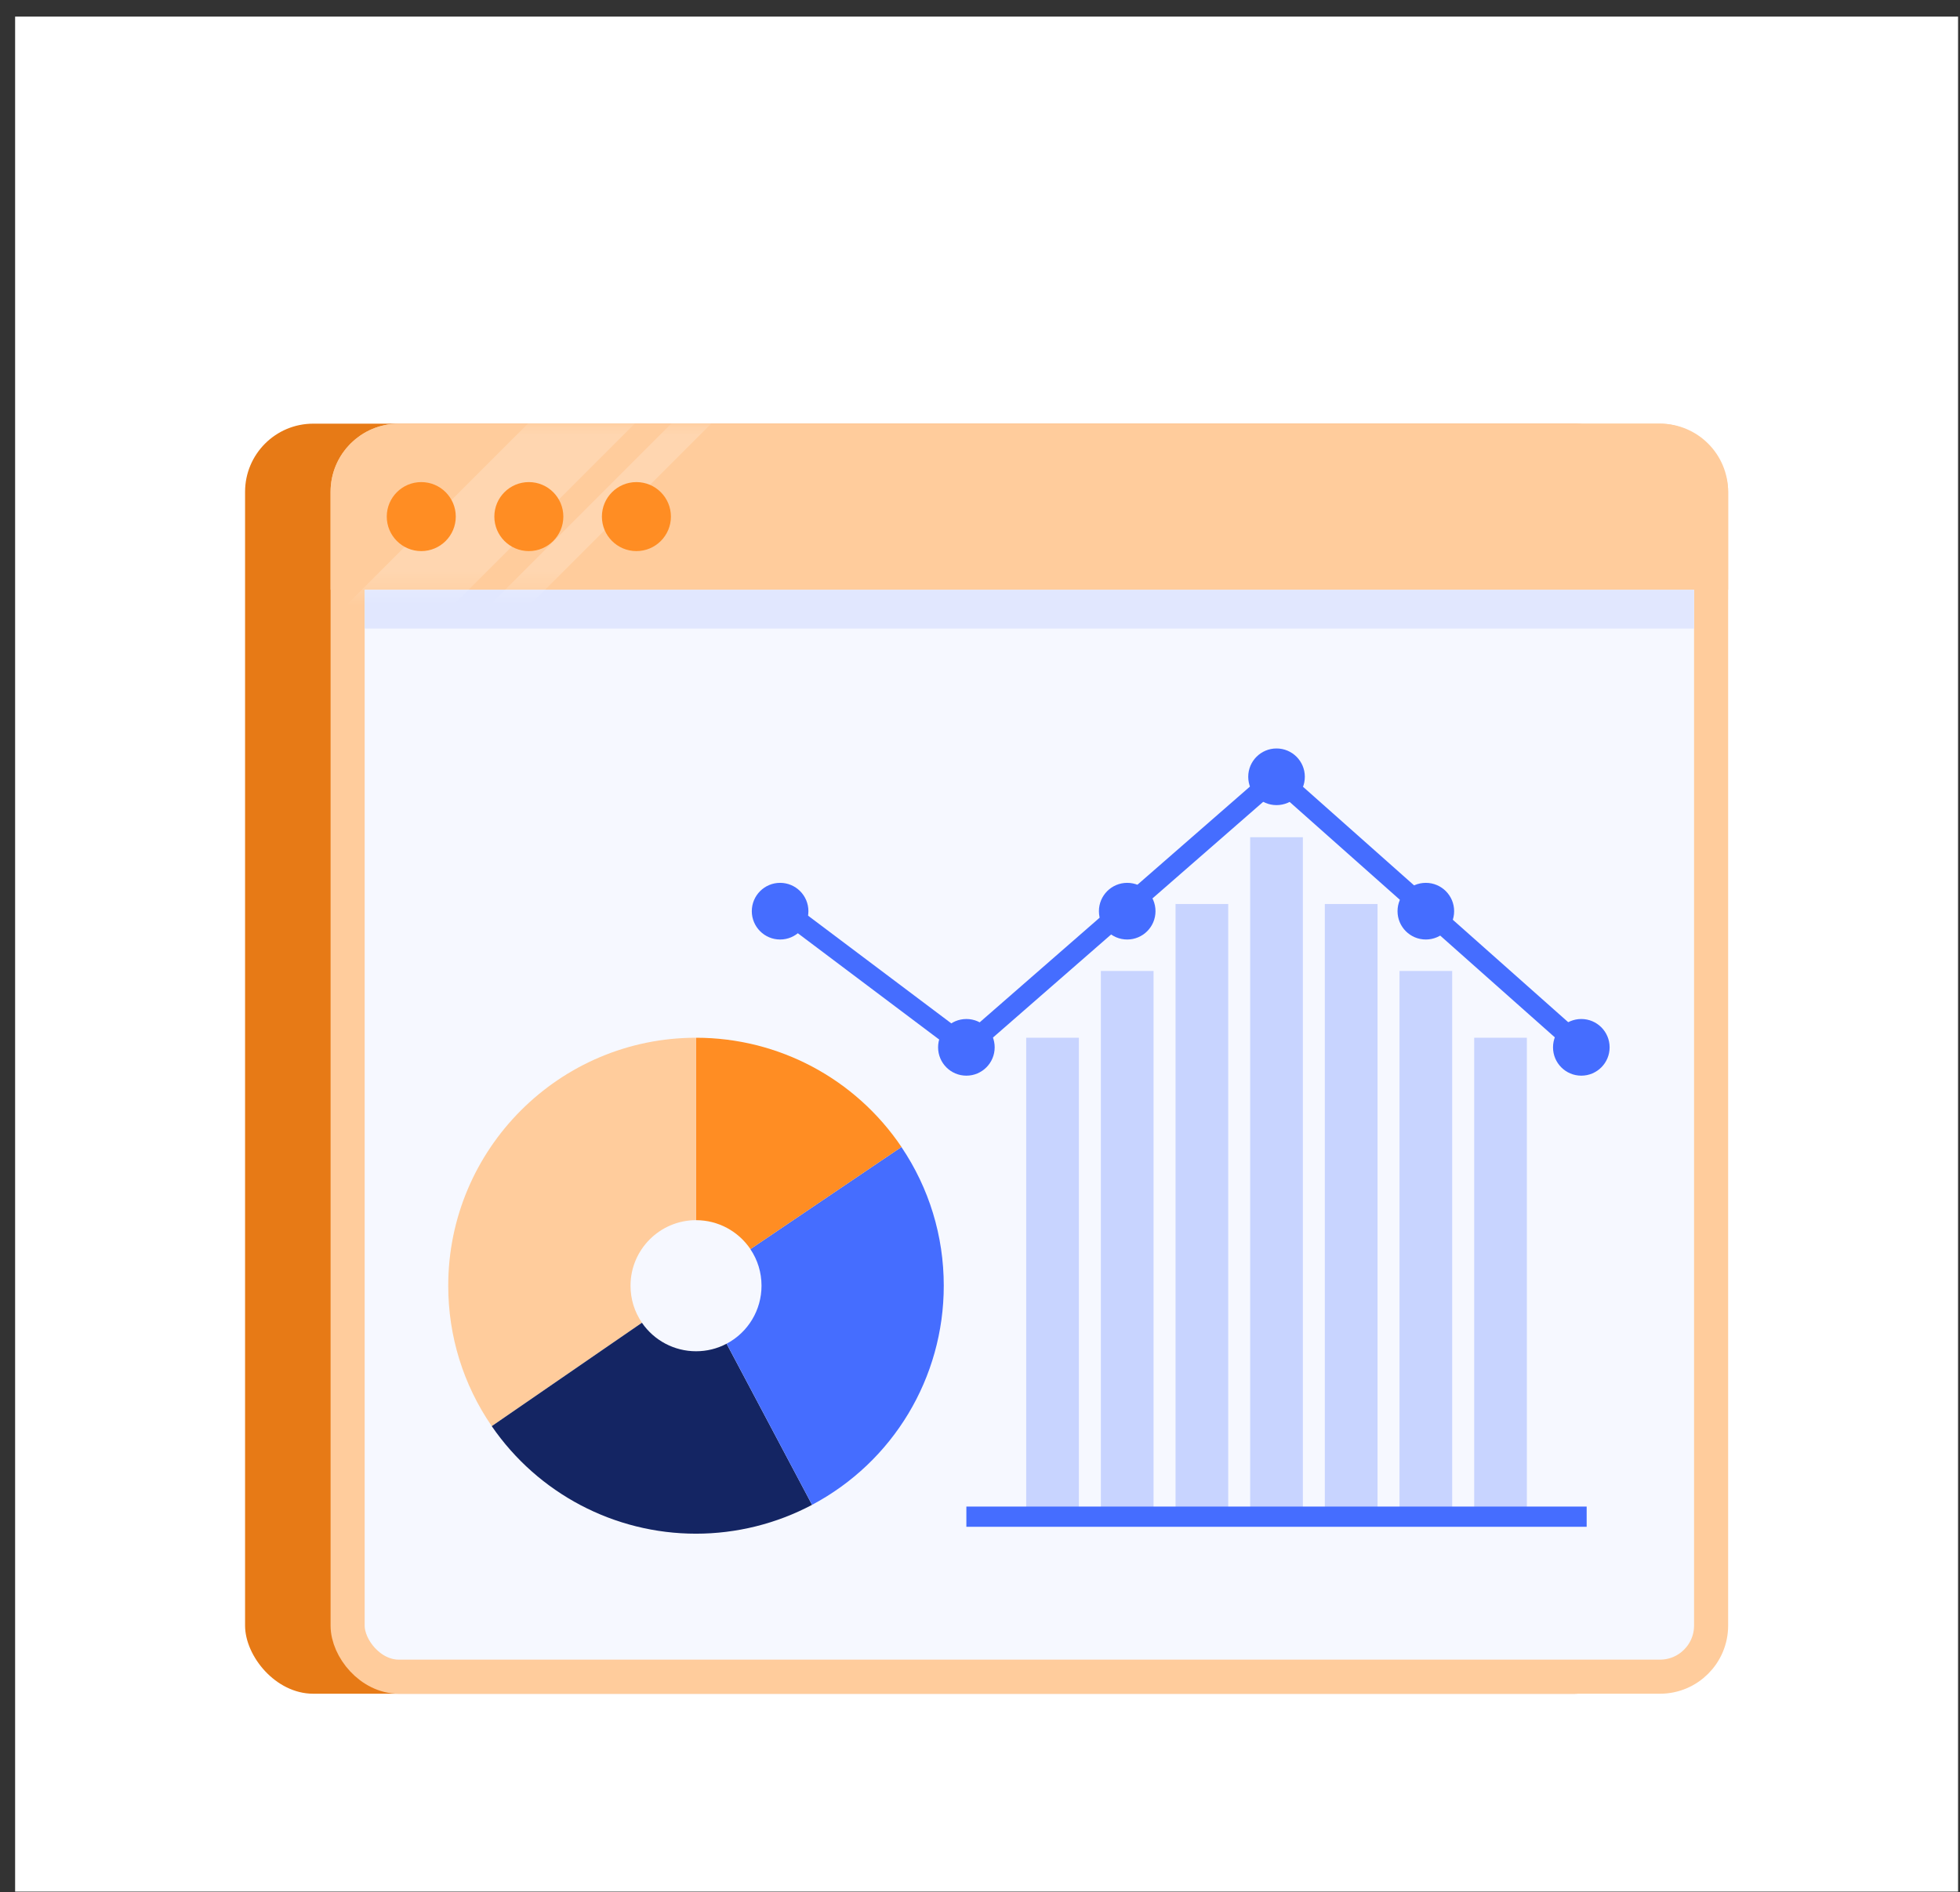 <svg width="115" height="111" viewBox="0 0 115 111" fill="none" xmlns="http://www.w3.org/2000/svg">
<rect x="0" y="0" width="115" height="111" fill="#333333" stroke="none"/>
<rect width="114" height="110" transform="translate(0.887 0.974)" fill="white"/>
<rect x="14.379" y="24.855" width="82" height="74.511" rx="4" fill="#E77A16"/>
<rect x="20.396" y="25.855" width="80" height="72.511" rx="3" fill="#F6F8FF" stroke="#FFCC9C" stroke-width="2"/>
<path d="M28.853 83.668C27.182 81.236 26.299 78.389 26.299 75.429C26.299 67.407 32.821 60.881 40.838 60.881L40.838 71.584C38.718 71.584 36.995 73.309 36.995 75.429C36.995 76.211 37.226 76.962 37.666 77.602L28.853 83.668Z" fill="#FFCC9C"/>
<path d="M40.836 89.977C36.048 89.977 31.568 87.618 28.852 83.668L37.664 77.602C38.383 78.65 39.57 79.274 40.836 79.274C41.473 79.274 42.077 79.125 42.632 78.831L47.647 88.284C45.562 89.392 43.206 89.977 40.836 89.977Z" fill="#142563"/>
<path d="M47.648 88.284L42.634 78.831C43.897 78.162 44.681 76.857 44.681 75.429C44.681 74.657 44.455 73.915 44.027 73.283L52.889 67.292C54.516 69.702 55.374 72.514 55.374 75.429C55.374 80.827 52.412 85.753 47.646 88.284H47.648Z" fill="#456DFF"/>
<path d="M44.032 73.284C43.313 72.221 42.121 71.584 40.843 71.584L40.843 60.881C45.681 60.881 50.185 63.278 52.894 67.29L44.032 73.281V73.284Z" fill="#FF8D23"/>
<g clip-path="url(#clip0_5963_17846)">
<path d="M63.302 60.881H60.211V89.284H63.302V60.881Z" fill="#C8D4FF"/>
<path d="M67.683 56.963H64.592V89.288H67.683V56.963Z" fill="#C8D4FF"/>
<path d="M72.064 53.035H68.973V89.282H72.064V53.035Z" fill="#C8D4FF"/>
<path d="M76.443 49.117H73.352V89.287H76.443V49.117Z" fill="#C8D4FF"/>
<path d="M80.824 53.035H77.732V89.282H80.824V53.035Z" fill="#C8D4FF"/>
<path d="M85.205 56.963H82.114V89.288H85.205V56.963Z" fill="#C8D4FF"/>
<path d="M89.586 60.881H86.495V89.284H89.586V60.881Z" fill="#C8D4FF"/>
<path fill-rule="evenodd" clip-rule="evenodd" d="M93.095 89.572H56.7V88.386H93.095V89.572Z" fill="#456DFF"/>
<path fill-rule="evenodd" clip-rule="evenodd" d="M74.902 44.782L93.174 61.001L92.387 61.888L74.895 46.361L56.728 62.207L44.599 53.087L45.311 52.14L56.673 60.682L74.902 44.782Z" fill="#456DFF"/>
<path d="M56.701 63.106C57.618 63.106 58.361 62.362 58.361 61.444C58.361 60.526 57.618 59.782 56.701 59.782C55.784 59.782 55.041 60.526 55.041 61.444C55.041 62.362 55.784 63.106 56.701 63.106Z" fill="#456DFF"/>
<path d="M45.772 55.118C46.688 55.118 47.432 54.374 47.432 53.456C47.432 52.538 46.688 51.794 45.772 51.794C44.855 51.794 44.111 52.538 44.111 53.456C44.111 54.374 44.855 55.118 45.772 55.118Z" fill="#456DFF"/>
<path d="M66.137 55.118C67.054 55.118 67.797 54.374 67.797 53.456C67.797 52.538 67.054 51.794 66.137 51.794C65.22 51.794 64.477 52.538 64.477 53.456C64.477 54.374 65.22 55.118 66.137 55.118Z" fill="#456DFF"/>
<path d="M83.658 55.118C84.575 55.118 85.319 54.374 85.319 53.456C85.319 52.538 84.575 51.794 83.658 51.794C82.741 51.794 81.998 52.538 81.998 53.456C81.998 54.374 82.741 55.118 83.658 55.118Z" fill="#456DFF"/>
<path d="M74.898 47.234C75.816 47.234 76.559 46.49 76.559 45.572C76.559 44.654 75.816 43.91 74.898 43.91C73.982 43.91 73.238 44.654 73.238 45.572C73.238 46.49 73.982 47.234 74.898 47.234Z" fill="#456DFF"/>
<path d="M92.781 63.106C93.698 63.106 94.442 62.362 94.442 61.444C94.442 60.526 93.698 59.782 92.781 59.782C91.864 59.782 91.121 60.526 91.121 61.444C91.121 62.362 91.864 63.106 92.781 63.106Z" fill="#456DFF"/>
</g>
<path d="M23.396 25.355H97.397C99.329 25.355 100.896 26.922 100.896 28.855V34.101H19.896V28.855C19.896 26.922 21.463 25.355 23.396 25.355Z" fill="#FFCC9C" stroke="#FFCC9C"/>
<path d="M21.395 36.876H99.394V34.601H21.395V36.876Z" fill="#E1E7FE"/>
<mask id="mask0_5963_17846" style="mask-type:alpha" maskUnits="userSpaceOnUse" x="19" y="24" width="83" height="11">
<path d="M19.396 28.855C19.396 26.646 21.187 24.855 23.396 24.855H97.397C99.606 24.855 101.396 26.646 101.396 28.855V34.601H19.396V28.855Z" fill="#FFE8D3"/>
</mask>
<g mask="url(#mask0_5963_17846)">
<rect x="34.955" y="20.873" width="4.431" height="24.016" transform="rotate(45 34.955 20.873)" fill="white" fill-opacity="0.2"/>
<rect x="42.912" y="21.325" width="1.659" height="24.016" transform="rotate(45 42.912 21.325)" fill="white" fill-opacity="0.2"/>
</g>
<path d="M26.742 30.307C26.742 31.425 25.835 32.331 24.718 32.331C23.6 32.331 22.693 31.425 22.693 30.307C22.693 29.189 23.6 28.283 24.718 28.283C25.835 28.283 26.742 29.189 26.742 30.307Z" fill="#FF8D23"/>
<path d="M33.053 30.307C33.053 31.425 32.147 32.331 31.029 32.331C29.911 32.331 29.005 31.425 29.005 30.307C29.005 29.189 29.911 28.283 31.029 28.283C32.147 28.283 33.053 29.189 33.053 30.307Z" fill="#FF8D23"/>
<path d="M39.365 30.307C39.365 31.425 38.459 32.331 37.341 32.331C36.223 32.331 35.316 31.425 35.316 30.307C35.316 29.189 36.223 28.283 37.341 28.283C38.459 28.283 39.365 29.189 39.365 30.307Z" fill="#FF8D23"/>
<defs>
<clipPath id="clip0_5963_17846">
<rect width="55.62" height="55.62" fill="white" transform="translate(38.873 38.795)"/>
</clipPath>
</defs>
</svg>
